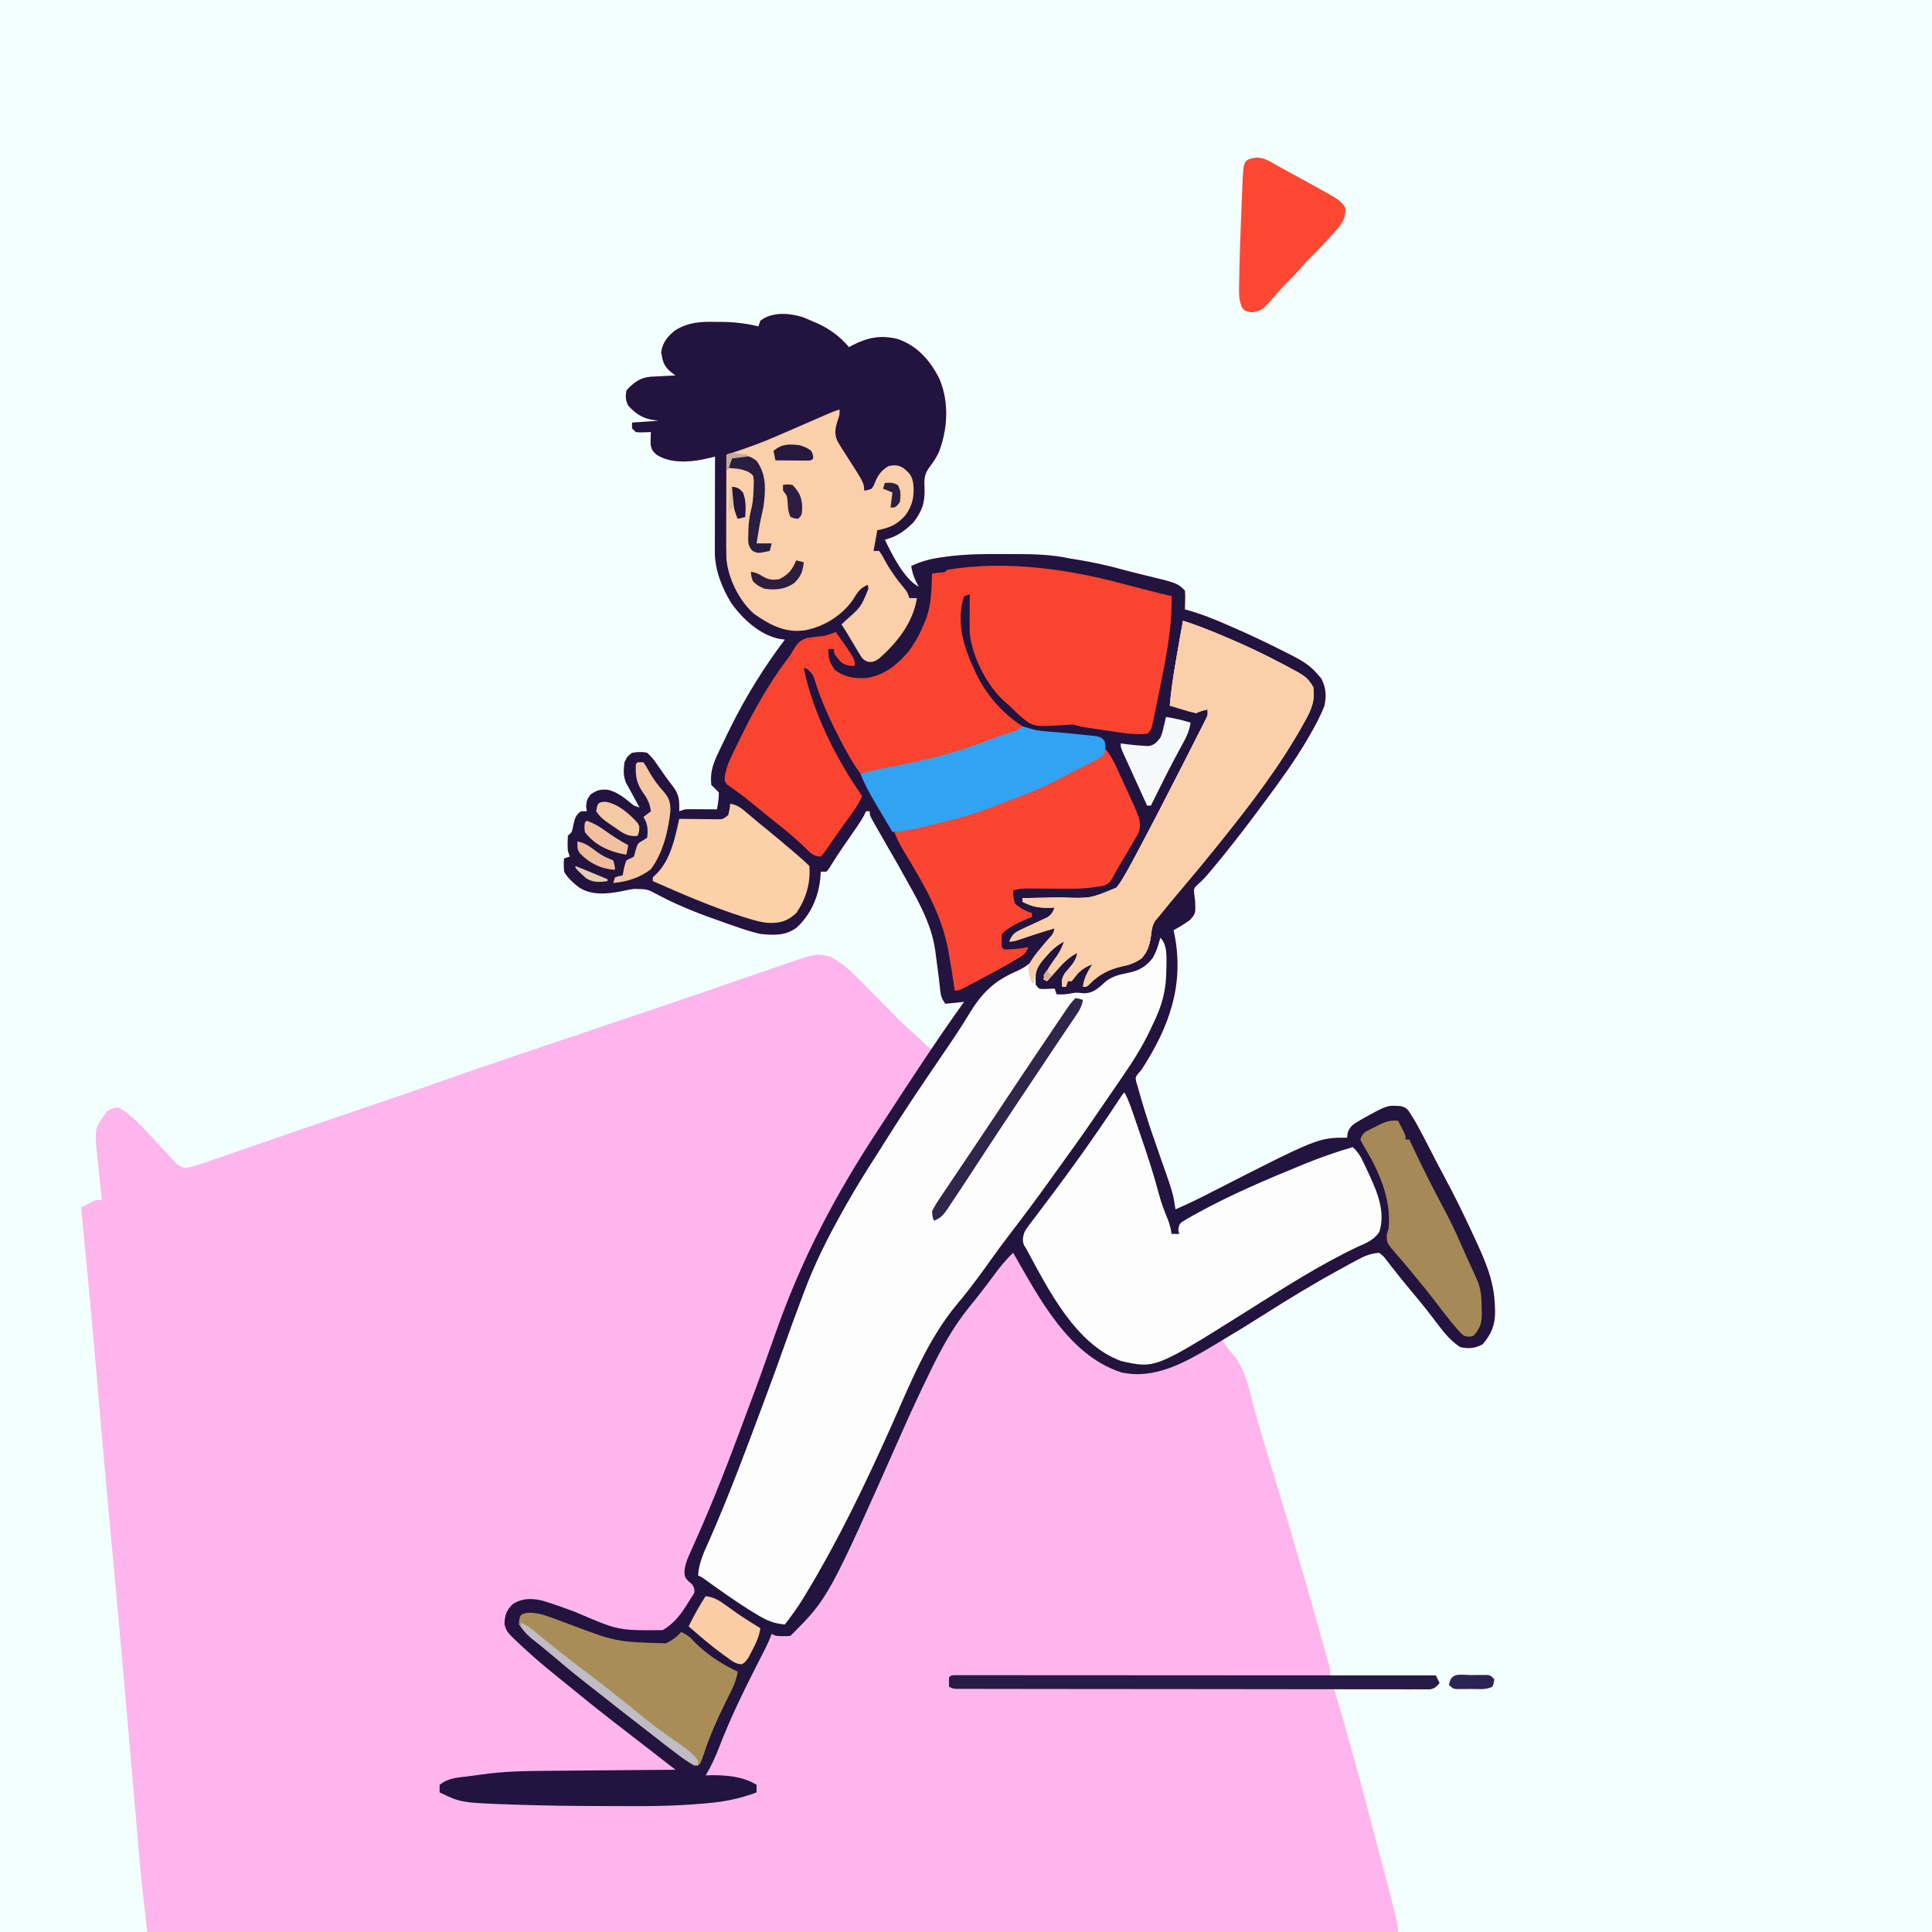 <svg version="1.1" xmlns="http://www.w3.org/2000/svg" width="1024" height="1024">
<rect width="100%" height="100%" fill="#808080" stroke="none"/>
<path d="M0 0 C337.92 0 675.84 0 1024 0 C1024 337.92 1024 675.84 1024 1024 C686.08 1024 348.16 1024 0 1024 C0 686.08 0 348.16 0 0 Z " fill="#F3FEFE" transform="translate(0,0)"/>
<path d="M0 0 C1.493 0.59 2.972 1.219 4.438 1.875 C5.892 2.496 5.892 2.496 7.375 3.129 C14.364 6.335 19.416 10.056 24.438 15.875 C25.42 15.334 25.42 15.334 26.422 14.781 C34.456 10.696 41.247 9.414 50.102 11.504 C60.732 15.174 67.548 23.013 72.438 32.875 C77.565 45.329 76.757 59.426 71.949 71.742 C70.564 74.612 69.071 76.87 67.125 79.375 C64.249 83.272 64.214 85.954 64.438 90.75 C64.752 98.217 63.073 103.017 58.438 108.875 C54.035 113.222 49.554 116.464 43.438 117.875 C46.935 125.37 53.791 139.052 61.438 142.875 C60.963 141.988 60.489 141.101 60 140.188 C58.64 137.305 57.897 134.999 57.438 131.875 C62.909 129.246 67.965 128.024 73.965 127.207 C74.877 127.081 75.789 126.954 76.729 126.824 C86.204 125.618 95.621 125.454 105.161 125.539 C108.03 125.563 110.898 125.559 113.768 125.553 C123.195 125.567 132.182 125.902 141.438 127.875 C142.891 128.12 144.345 128.357 145.801 128.586 C153.895 129.931 161.764 131.629 169.676 133.84 C172.981 134.749 176.29 135.578 179.622 136.378 C198.482 140.919 198.482 140.919 202.438 144.875 C202.633 147.258 202.633 147.258 202.562 150 C202.544 150.91 202.526 151.82 202.508 152.758 C202.473 153.806 202.473 153.806 202.438 154.875 C203.02 155.034 203.603 155.192 204.203 155.355 C211.201 157.347 217.778 159.958 224.438 162.875 C225.136 163.176 225.835 163.478 226.554 163.789 C236.831 168.234 246.915 173.007 256.875 178.125 C257.852 178.62 258.829 179.115 259.835 179.625 C264.822 182.226 268.76 184.603 272.438 188.875 C273.201 189.741 273.964 190.607 274.75 191.5 C277.261 196.523 277.514 200.367 276.438 205.875 C274.248 211.491 271.458 216.667 268.438 221.875 C267.868 222.86 267.868 222.86 267.287 223.865 C260.73 235.037 253.145 245.478 245.438 255.875 C244.919 256.577 244.4 257.279 243.865 258.002 C235.049 269.91 226.052 281.671 216.5 293 C216.051 293.533 215.603 294.065 215.14 294.614 C213.221 296.869 211.377 298.925 209.094 300.82 C207.106 302.847 207.106 302.847 207.434 306.047 C207.579 307.228 207.725 308.408 207.875 309.625 C208.139 316.099 208.139 316.099 205.004 319.57 C202.222 321.548 199.461 323.294 196.438 324.875 C196.582 325.521 196.726 326.167 196.875 326.832 C202.236 354.046 194.121 376.223 179.438 398.875 C178.533 399.919 178.533 399.919 177.609 400.984 C176.217 402.819 176.217 402.819 176.594 405.082 C177.011 406.465 177.011 406.465 177.438 407.875 C177.606 408.486 177.775 409.098 177.949 409.728 C178.584 412.015 179.257 414.289 179.938 416.562 C180.195 417.422 180.452 418.281 180.716 419.166 C183.31 427.691 186.22 436.1 189.189 444.501 C196.167 464.3 196.167 464.3 197.438 472.875 C203.431 470.313 209.248 467.482 215.049 464.511 C273.042 434.875 273.042 434.875 288.438 434.875 C288.523 434.112 288.608 433.349 288.695 432.562 C289.827 428.465 292.282 427.506 295.777 425.367 C309.619 417.603 309.619 417.603 317.073 418.18 C320.1 419.07 320.726 420.096 322.371 422.75 C323.132 423.976 323.132 423.976 323.909 425.227 C326.472 429.668 328.859 434.182 331.188 438.75 C332.246 440.806 333.304 442.862 334.363 444.918 C334.884 445.93 335.404 446.943 335.94 447.986 C337.265 450.541 338.612 453.081 339.98 455.613 C345.052 465.014 349.738 474.57 354.25 484.25 C354.789 485.403 355.329 486.555 355.885 487.743 C361.529 499.966 366.582 511.122 366.75 524.688 C366.779 525.456 366.808 526.225 366.838 527.018 C366.915 534.007 364.85 539.118 360.25 544.375 C356.206 546.532 352.916 546.839 348.438 545.875 C342.134 541.906 338.014 535.704 333.527 529.859 C329.119 524.134 324.499 518.585 319.875 513.035 C317.639 510.349 315.455 507.632 313.312 504.871 C312.825 504.258 312.338 503.644 311.836 503.012 C310.929 501.869 310.037 500.714 309.164 499.545 C307.84 497.808 307.84 497.808 305.438 495.875 C301.014 496.182 297.733 497.516 293.867 499.613 C292.816 500.18 291.765 500.747 290.682 501.331 C289.014 502.25 289.014 502.25 287.312 503.188 C286.156 503.818 285 504.449 283.808 505.099 C269.221 513.09 255.088 521.773 241.06 530.701 C234.941 534.587 228.744 538.3 222.438 541.875 C224.064 545.438 226.136 547.881 228.805 550.703 C233.902 557.483 235.783 565.111 237.875 573.188 C238.575 575.803 239.278 578.418 239.988 581.031 C240.178 581.731 240.369 582.43 240.565 583.151 C243.051 592.217 245.818 601.198 248.562 610.188 C257.822 640.587 266.758 671.082 275.312 701.688 C275.528 702.455 275.744 703.222 275.966 704.012 C276.562 706.138 277.153 708.266 277.742 710.395 C278.072 711.582 278.402 712.769 278.742 713.991 C279.438 716.875 279.438 716.875 279.438 719.875 C297.918 719.875 316.398 719.875 335.438 719.875 C336.097 721.195 336.758 722.515 337.438 723.875 C335.715 726.043 334.847 726.813 332.065 727.236 C331.13 727.229 330.195 727.222 329.232 727.216 C328.171 727.215 327.11 727.215 326.017 727.215 C324.301 727.192 324.301 727.192 322.551 727.168 C321.379 727.164 320.206 727.159 318.999 727.155 C315.249 727.138 311.5 727.101 307.75 727.062 C305.21 727.047 302.671 727.034 300.131 727.021 C293.9 726.988 287.669 726.938 281.438 726.875 C281.636 727.529 281.834 728.182 282.038 728.856 C287.484 746.879 292.526 764.99 297.332 783.193 C297.883 785.282 298.437 787.37 298.99 789.458 C315.438 851.516 315.438 851.516 315.438 855.875 C96.648 855.875 -122.143 855.875 -347.562 855.875 C-351.027 824.695 -351.027 824.695 -352.35 809.108 C-352.446 807.973 -352.543 806.838 -352.643 805.669 C-352.743 804.498 -352.842 803.327 -352.945 802.121 C-353.163 799.603 -353.38 797.085 -353.598 794.566 C-354.059 789.24 -354.518 783.914 -354.976 778.588 C-356.128 765.179 -357.292 751.77 -358.458 738.362 C-358.582 736.929 -358.707 735.496 -358.831 734.064 C-361.257 706.159 -363.787 678.265 -366.375 650.375 C-368.996 622.116 -371.545 593.854 -373.928 565.574 C-376.562 534.318 -379.516 503.094 -382.562 471.875 C-381.296 471.201 -380.024 470.536 -378.75 469.875 C-378.042 469.504 -377.335 469.132 -376.605 468.75 C-374.562 467.875 -374.562 467.875 -371.562 467.875 C-371.715 466.492 -371.715 466.492 -371.87 465.08 C-372.243 461.62 -372.603 458.16 -372.954 454.698 C-373.108 453.206 -373.267 451.716 -373.432 450.226 C-375.636 430.174 -375.636 430.174 -370.25 422.875 C-369.668 422.04 -369.668 422.04 -369.074 421.188 C-366.915 419.313 -365.409 419.072 -362.562 418.875 C-356.135 422.605 -350.851 428.475 -345.773 433.855 C-345.293 434.363 -344.813 434.87 -344.318 435.393 C-342.351 437.479 -340.386 439.566 -338.464 441.694 C-337.03 443.273 -335.562 444.815 -334.086 446.355 C-333.24 447.272 -332.393 448.189 -331.521 449.134 C-328.339 451.007 -327.943 451.114 -324.544 450.435 C-322.873 449.951 -321.213 449.427 -319.562 448.875 C-318.591 448.565 -317.619 448.254 -316.618 447.934 C-313.176 446.805 -309.756 445.623 -306.336 444.43 C-305.043 443.983 -303.75 443.536 -302.456 443.09 C-299.71 442.142 -296.964 441.191 -294.219 440.237 C-289.889 438.732 -285.557 437.235 -281.224 435.738 C-279.761 435.233 -278.299 434.728 -276.837 434.223 C-276.113 433.973 -275.389 433.723 -274.643 433.465 C-272.447 432.706 -270.251 431.947 -268.055 431.187 C-256.583 427.22 -245.095 423.3 -233.598 419.403 C-216.347 413.556 -216.347 413.556 -199.141 407.578 C-197.971 407.167 -197.971 407.167 -196.778 406.747 C-195.171 406.182 -193.564 405.617 -191.958 405.052 C-165.248 395.659 -138.398 386.678 -111.562 377.656 C-93.634 371.627 -75.712 365.579 -57.812 359.465 C-56.948 359.17 -56.084 358.874 -55.193 358.57 C-46.31 355.535 -37.43 352.489 -28.561 349.415 C-25.087 348.213 -21.609 347.023 -18.129 345.837 C-16.446 345.26 -14.764 344.676 -13.084 344.087 C6.663 337.177 6.663 337.177 14.438 338.875 C20.776 342.171 25.882 346.91 30.816 351.996 C31.473 352.659 32.129 353.322 32.805 354.005 C34.878 356.1 36.939 358.206 39 360.312 C41.066 362.414 43.134 364.513 45.205 366.609 C46.485 367.906 47.762 369.206 49.036 370.509 C52.781 374.317 56.659 377.893 60.716 381.367 C62.437 382.875 62.437 382.875 64.75 385.25 C66.447 387.117 66.447 387.117 69.438 387.875 C69.7 387.15 69.963 386.426 70.234 385.679 C71.461 382.82 72.897 380.546 74.695 378.012 C75.633 376.682 75.633 376.682 76.59 375.326 C77.241 374.414 77.892 373.502 78.562 372.562 C79.221 371.631 79.88 370.7 80.559 369.74 C82.18 367.449 83.807 365.16 85.438 362.875 C82.137 363.205 78.837 363.535 75.438 363.875 C73.405 360.826 73.102 359.66 72.727 356.148 C72.619 355.208 72.512 354.268 72.401 353.3 C72.289 352.293 72.178 351.287 72.062 350.25 C71.541 346.122 70.993 341.998 70.438 337.875 C70.338 337.113 70.239 336.351 70.137 335.565 C67.975 320.316 59.806 307.141 52.438 293.875 C52.013 293.109 51.589 292.344 51.152 291.555 C48.964 287.631 46.707 283.751 44.438 279.875 C42.76 276.965 41.096 274.046 39.438 271.125 C39.039 270.432 38.64 269.739 38.229 269.025 C35.438 264.103 35.438 264.103 35.438 261.875 C34.777 261.875 34.118 261.875 33.438 261.875 C33.03 262.734 33.03 262.734 32.614 263.611 C31.419 265.91 30.082 267.975 28.609 270.105 C28.056 270.909 27.503 271.713 26.934 272.541 C26.357 273.373 25.781 274.205 25.188 275.062 C24.057 276.701 22.927 278.341 21.797 279.98 C21.239 280.784 20.682 281.588 20.107 282.416 C18.971 284.09 17.864 285.784 16.783 287.495 C16.262 288.318 15.74 289.14 15.203 289.988 C14.742 290.735 14.281 291.482 13.806 292.251 C13.354 292.787 12.903 293.323 12.438 293.875 C11.447 293.875 10.457 293.875 9.438 293.875 C9.355 295.133 9.272 296.391 9.188 297.688 C8.029 307.777 4.156 316.51 -3.27 323.477 C-9.171 327.925 -15.461 327.545 -22.562 326.875 C-27.531 325.748 -32.267 324.147 -37.062 322.438 C-38.379 321.982 -39.696 321.527 -41.013 321.073 C-52.949 316.913 -64.973 312.44 -76.153 306.498 C-82.395 303.094 -82.395 303.094 -89.375 303 C-90.684 303.189 -90.684 303.189 -92.02 303.383 C-93.672 303.703 -95.321 304.041 -96.965 304.402 C-104.389 305.753 -112.154 306.42 -118.688 302.188 C-121.789 299.715 -124.605 297.364 -126.562 293.875 C-126.812 290.062 -126.812 290.062 -126.562 286.875 C-125.572 286.545 -124.582 286.215 -123.562 285.875 C-123.892 284.885 -124.223 283.895 -124.562 282.875 C-124.794 280.152 -124.693 277.625 -124.562 274.875 C-123.902 274.215 -123.243 273.555 -122.562 272.875 C-121.998 271.006 -121.998 271.006 -121.625 268.938 C-120.898 265.808 -120.401 263.692 -117.562 261.875 C-116.572 261.875 -115.582 261.875 -114.562 261.875 C-114.666 260.988 -114.769 260.101 -114.875 259.188 C-114.562 255.875 -114.562 255.875 -112.562 253 C-109.41 250.767 -107.475 250.195 -103.613 250.449 C-98.016 251.611 -93.909 255.373 -89.562 258.875 C-88.572 259.205 -87.582 259.535 -86.562 259.875 C-86.972 259.127 -87.382 258.38 -87.805 257.609 C-88.344 256.625 -88.882 255.64 -89.438 254.625 C-89.971 253.65 -90.505 252.676 -91.055 251.672 C-91.552 250.749 -92.05 249.826 -92.562 248.875 C-92.949 248.188 -93.336 247.501 -93.734 246.793 C-95.268 243.24 -95.087 239.657 -94.562 235.875 C-93.062 232.812 -93.062 232.812 -90.562 230.875 C-87.484 230.477 -85.514 230.232 -82.562 230.875 C-80.359 232.922 -79.041 234.432 -77.438 236.875 C-77.019 237.466 -76.6 238.058 -76.168 238.667 C-75.334 239.847 -74.509 241.035 -73.695 242.229 C-72.203 244.397 -70.607 246.478 -69 248.562 C-65.446 253.264 -65.468 256.014 -65.562 261.875 C-64.572 261.545 -63.582 261.215 -62.562 260.875 C-61.227 260.795 -59.888 260.767 -58.551 260.777 C-57.415 260.782 -57.415 260.782 -56.256 260.787 C-55.47 260.795 -54.684 260.804 -53.875 260.812 C-53.078 260.817 -52.28 260.822 -51.459 260.826 C-49.493 260.838 -47.528 260.856 -45.562 260.875 C-44.971 257.864 -44.503 254.95 -44.562 251.875 C-45.854 250.501 -47.188 249.166 -48.562 247.875 C-49.255 241.182 -47.622 236.667 -44.75 230.688 C-44.348 229.826 -43.945 228.965 -43.531 228.077 C-42.233 225.33 -40.904 222.601 -39.562 219.875 C-39.124 218.984 -38.686 218.094 -38.234 217.176 C-30.073 200.777 -20.586 185.5 -9.562 170.875 C-10.916 170.689 -10.916 170.689 -12.297 170.5 C-22.715 168.506 -31.855 160.023 -37.875 151.625 C-42.923 143.493 -46.698 133.901 -46.676 124.28 C-46.676 123.159 -46.676 122.039 -46.676 120.884 C-46.671 119.679 -46.665 118.475 -46.66 117.234 C-46.658 115.378 -46.658 115.378 -46.656 113.485 C-46.651 110.204 -46.642 106.922 -46.631 103.641 C-46.621 100.289 -46.616 96.938 -46.611 93.586 C-46.6 87.016 -46.584 80.445 -46.562 73.875 C-47.167 74.016 -47.771 74.157 -48.394 74.302 C-49.194 74.485 -49.994 74.668 -50.818 74.856 C-51.608 75.038 -52.398 75.22 -53.212 75.408 C-61.165 76.988 -70.556 77.334 -77.562 72.875 C-79.783 70.941 -80.487 69.773 -80.734 66.84 C-80.748 64.851 -80.662 62.862 -80.562 60.875 C-81.841 60.916 -83.12 60.958 -84.438 61 C-86.617 61.07 -86.617 61.07 -88.562 60.875 C-89.223 60.215 -89.882 59.555 -90.562 58.875 C-90.562 57.885 -90.562 56.895 -90.562 55.875 C-85.942 55.545 -81.322 55.215 -76.562 54.875 C-77.903 54.669 -79.244 54.463 -80.625 54.25 C-85.774 53.127 -89.04 50.733 -92.562 46.875 C-94.054 43.893 -94.072 42.19 -93.562 38.875 C-89.848 34.665 -86.282 32.014 -80.648 31.559 C-79.078 31.472 -77.508 31.39 -75.938 31.312 C-75.136 31.269 -74.334 31.226 -73.508 31.182 C-71.526 31.075 -69.544 30.975 -67.562 30.875 C-68.36 30.263 -69.158 29.65 -69.98 29.02 C-73.776 25.867 -74.316 23.328 -75.125 18.562 C-74.318 13.274 -71.73 10.151 -67.562 6.875 C-60.59 2.618 -54.139 2.317 -46.125 2.5 C-44.523 2.502 -44.523 2.502 -42.889 2.504 C-36.235 2.577 -30.028 3.304 -23.562 4.875 C-23.233 3.885 -22.902 2.895 -22.562 1.875 C-16.248 -2.963 -7.346 -2.256 0 0 Z " fill="#FEB5EE" transform="translate(425.562,168.125)"/>
<path d="M0 0 C1.493 0.59 2.972 1.219 4.438 1.875 C5.407 2.289 6.376 2.703 7.375 3.129 C14.364 6.335 19.416 10.056 24.438 15.875 C25.42 15.334 25.42 15.334 26.422 14.781 C34.456 10.696 41.247 9.414 50.102 11.504 C60.732 15.174 67.548 23.013 72.438 32.875 C77.565 45.329 76.757 59.426 71.949 71.742 C70.564 74.612 69.071 76.87 67.125 79.375 C64.249 83.272 64.214 85.954 64.438 90.75 C64.752 98.217 63.073 103.017 58.438 108.875 C54.035 113.222 49.554 116.464 43.438 117.875 C46.935 125.37 53.791 139.052 61.438 142.875 C60.963 141.988 60.489 141.101 60 140.188 C58.64 137.305 57.897 134.999 57.438 131.875 C62.909 129.246 67.965 128.024 73.965 127.207 C74.877 127.081 75.789 126.954 76.729 126.824 C86.204 125.618 95.621 125.454 105.161 125.539 C108.03 125.563 110.898 125.559 113.768 125.553 C123.195 125.567 132.182 125.902 141.438 127.875 C142.891 128.12 144.345 128.357 145.801 128.586 C153.895 129.931 161.764 131.629 169.676 133.84 C172.981 134.749 176.29 135.578 179.622 136.378 C198.482 140.919 198.482 140.919 202.438 144.875 C202.633 147.258 202.633 147.258 202.562 150 C202.544 150.91 202.526 151.82 202.508 152.758 C202.473 153.806 202.473 153.806 202.438 154.875 C203.02 155.034 203.603 155.192 204.203 155.355 C211.201 157.347 217.778 159.958 224.438 162.875 C225.136 163.176 225.835 163.478 226.554 163.789 C236.831 168.234 246.915 173.007 256.875 178.125 C257.852 178.62 258.829 179.115 259.835 179.625 C264.822 182.226 268.76 184.603 272.438 188.875 C273.201 189.741 273.964 190.607 274.75 191.5 C277.261 196.523 277.514 200.367 276.438 205.875 C274.248 211.491 271.458 216.667 268.438 221.875 C268.058 222.532 267.678 223.188 267.287 223.865 C260.73 235.037 253.145 245.478 245.438 255.875 C244.919 256.577 244.4 257.279 243.865 258.002 C235.049 269.91 226.052 281.671 216.5 293 C216.051 293.533 215.603 294.065 215.14 294.614 C213.221 296.869 211.377 298.925 209.094 300.82 C207.106 302.847 207.106 302.847 207.434 306.047 C207.579 307.228 207.725 308.408 207.875 309.625 C208.139 316.099 208.139 316.099 205.004 319.57 C202.222 321.548 199.461 323.294 196.438 324.875 C196.582 325.521 196.726 326.167 196.875 326.832 C202.236 354.046 194.121 376.223 179.438 398.875 C178.533 399.919 178.533 399.919 177.609 400.984 C176.217 402.819 176.217 402.819 176.594 405.082 C177.011 406.465 177.011 406.465 177.438 407.875 C177.606 408.486 177.775 409.098 177.949 409.728 C178.584 412.015 179.257 414.289 179.938 416.562 C180.323 417.851 180.323 417.851 180.716 419.166 C183.31 427.691 186.22 436.1 189.189 444.501 C196.167 464.3 196.167 464.3 197.438 472.875 C203.431 470.313 209.248 467.482 215.049 464.511 C273.042 434.875 273.042 434.875 288.438 434.875 C288.523 434.112 288.608 433.349 288.695 432.562 C289.827 428.465 292.282 427.506 295.777 425.367 C309.619 417.603 309.619 417.603 317.073 418.18 C320.1 419.07 320.726 420.096 322.371 422.75 C323.132 423.976 323.132 423.976 323.909 425.227 C326.472 429.668 328.859 434.182 331.188 438.75 C332.246 440.806 333.304 442.862 334.363 444.918 C334.884 445.93 335.404 446.943 335.94 447.986 C337.265 450.541 338.612 453.081 339.98 455.613 C345.052 465.014 349.738 474.57 354.25 484.25 C354.789 485.403 355.329 486.555 355.885 487.743 C361.529 499.966 366.582 511.122 366.75 524.688 C366.779 525.456 366.808 526.225 366.838 527.018 C366.915 534.007 364.85 539.118 360.25 544.375 C356.206 546.532 352.916 546.839 348.438 545.875 C342.134 541.906 338.014 535.704 333.527 529.859 C329.119 524.134 324.499 518.585 319.875 513.035 C317.639 510.349 315.455 507.632 313.312 504.871 C312.825 504.258 312.338 503.644 311.836 503.012 C310.929 501.869 310.037 500.714 309.164 499.545 C307.84 497.808 307.84 497.808 305.438 495.875 C301.014 496.182 297.733 497.516 293.867 499.613 C292.29 500.463 292.29 500.463 290.682 501.331 C289.57 501.943 288.458 502.556 287.312 503.188 C286.156 503.818 285 504.449 283.808 505.099 C270.366 512.463 257.302 520.396 244.375 528.625 C237.092 533.257 229.739 537.768 222.329 542.194 C220.621 543.215 218.918 544.242 217.215 545.269 C202.403 554.068 186.323 563.259 168.551 559.219 C140.603 549.969 125.222 519.837 111.438 495.875 C107.408 499.692 104.142 503.773 100.875 508.25 C96.75 513.84 92.513 519.303 88.125 524.688 C79.566 535.295 73.333 546.637 67.438 558.875 C67.068 559.635 66.698 560.395 66.317 561.178 C61.697 570.683 57.248 580.252 52.965 589.913 C13.59 678.723 13.59 678.723 -6.562 698.875 C-8.437 699.105 -8.437 699.105 -10.562 699.062 C-11.614 699.053 -11.614 699.053 -12.688 699.043 C-14.562 698.875 -14.562 698.875 -16.562 697.875 C-16.815 698.547 -17.068 699.219 -17.328 699.912 C-18.809 703.468 -20.545 706.868 -22.309 710.289 C-23.067 711.775 -23.825 713.261 -24.582 714.747 C-24.977 715.523 -25.372 716.299 -25.779 717.099 C-32.52 730.358 -38.844 743.603 -44.213 757.485 C-46.312 762.913 -48.501 767.919 -51.562 772.875 C-49.985 772.813 -49.985 772.813 -48.375 772.75 C-40.254 772.764 -31.552 773.482 -24.562 777.875 C-24.562 779.195 -24.562 780.515 -24.562 781.875 C-33.247 785.198 -41.466 786.807 -50.711 787.609 C-51.372 787.67 -52.033 787.73 -52.714 787.793 C-68.155 789.192 -83.567 789.263 -99.059 789.139 C-101.901 789.12 -104.742 789.116 -107.583 789.112 C-121.852 789.092 -136.112 788.903 -150.375 788.445 C-151.526 788.41 -152.677 788.375 -153.862 788.339 C-181.208 787.354 -181.208 787.354 -192.562 781.875 C-192.562 780.555 -192.562 779.235 -192.562 777.875 C-188.044 774.262 -183.217 774.047 -177.646 773.383 C-175.109 773.075 -172.588 772.732 -170.059 772.361 C-158.798 770.761 -147.674 770.529 -136.312 770.461 C-134.318 770.442 -132.323 770.423 -130.328 770.402 C-125.133 770.351 -119.938 770.312 -114.743 770.274 C-109.42 770.234 -104.097 770.183 -98.773 770.133 C-88.37 770.037 -77.966 769.952 -67.562 769.875 C-70.422 767.649 -73.281 765.424 -76.141 763.199 C-76.943 762.575 -77.745 761.951 -78.571 761.307 C-83.14 757.752 -87.718 754.21 -92.312 750.688 C-101.848 743.362 -111.318 735.961 -120.594 728.309 C-122.833 726.473 -125.082 724.655 -127.344 722.848 C-133.967 717.543 -140.499 712.179 -146.75 706.438 C-147.266 705.966 -147.782 705.494 -148.314 705.009 C-156.96 696.943 -156.96 696.943 -158.191 692.715 C-158.02 687.816 -157.122 685.236 -153.562 681.875 C-148.392 678.857 -143.348 678.889 -137.591 680.388 C-131.968 682.091 -126.456 684.116 -120.938 686.125 C-97.865 696.125 -97.865 696.125 -74.27 695.875 C-67.988 692.172 -64.314 687.007 -60.562 680.875 C-59.721 679.549 -59.721 679.549 -58.863 678.195 C-57.381 676.018 -57.381 676.018 -57.625 673.812 C-58.499 671.698 -58.499 671.698 -60.625 670 C-62.562 667.875 -62.562 667.875 -62.821 665.096 C-62.545 661.656 -61.767 659.358 -60.359 656.219 C-59.88 655.13 -59.4 654.041 -58.906 652.919 C-58.38 651.749 -57.854 650.58 -57.312 649.375 C-56.197 646.841 -55.09 644.304 -53.984 641.766 C-53.557 640.788 -53.557 640.788 -53.12 639.79 C-43.885 618.606 -35.844 596.907 -27.814 575.245 C-26.934 572.874 -26.045 570.506 -25.151 568.141 C-23.253 563.082 -21.455 557.987 -19.648 552.895 C-18.879 550.737 -18.11 548.581 -17.34 546.424 C-16.146 543.078 -14.953 539.731 -13.767 536.382 C-0.475 498.868 17.264 465.135 39.093 431.924 C40.799 429.323 42.495 426.716 44.191 424.109 C57.627 403.485 71.087 382.879 85.438 362.875 C82.137 363.205 78.837 363.535 75.438 363.875 C73.405 360.826 73.102 359.66 72.727 356.148 C72.619 355.208 72.512 354.268 72.401 353.3 C72.289 352.293 72.178 351.287 72.062 350.25 C71.541 346.122 70.993 341.998 70.438 337.875 C70.338 337.113 70.239 336.351 70.137 335.565 C67.975 320.316 59.806 307.141 52.438 293.875 C52.013 293.109 51.589 292.344 51.152 291.555 C48.964 287.631 46.707 283.751 44.438 279.875 C42.76 276.965 41.096 274.046 39.438 271.125 C39.039 270.432 38.64 269.739 38.229 269.025 C35.438 264.103 35.438 264.103 35.438 261.875 C34.778 261.875 34.118 261.875 33.438 261.875 C33.03 262.734 33.03 262.734 32.614 263.611 C31.419 265.91 30.082 267.975 28.609 270.105 C28.056 270.909 27.503 271.713 26.934 272.541 C26.357 273.373 25.781 274.205 25.188 275.062 C24.057 276.701 22.927 278.341 21.797 279.98 C21.239 280.784 20.682 281.588 20.107 282.416 C18.971 284.09 17.864 285.784 16.783 287.495 C16.262 288.318 15.74 289.14 15.203 289.988 C14.742 290.735 14.281 291.482 13.806 292.251 C13.354 292.787 12.903 293.323 12.438 293.875 C11.447 293.875 10.457 293.875 9.438 293.875 C9.355 295.133 9.273 296.391 9.188 297.688 C8.029 307.777 4.156 316.51 -3.27 323.477 C-9.171 327.925 -15.461 327.545 -22.562 326.875 C-27.531 325.748 -32.267 324.147 -37.062 322.438 C-38.379 321.982 -39.696 321.527 -41.013 321.073 C-52.949 316.913 -64.973 312.44 -76.153 306.498 C-82.395 303.094 -82.395 303.094 -89.375 303 C-90.684 303.189 -90.684 303.189 -92.02 303.383 C-93.672 303.703 -95.321 304.041 -96.965 304.402 C-104.389 305.753 -112.154 306.42 -118.688 302.188 C-121.789 299.715 -124.605 297.364 -126.562 293.875 C-126.812 290.062 -126.812 290.062 -126.562 286.875 C-125.572 286.545 -124.582 286.215 -123.562 285.875 C-124.058 284.39 -124.058 284.39 -124.562 282.875 C-124.794 280.152 -124.693 277.625 -124.562 274.875 C-123.903 274.215 -123.243 273.555 -122.562 272.875 C-121.998 271.006 -121.998 271.006 -121.625 268.938 C-120.898 265.808 -120.401 263.692 -117.562 261.875 C-116.572 261.875 -115.582 261.875 -114.562 261.875 C-114.666 260.988 -114.769 260.101 -114.875 259.188 C-114.562 255.875 -114.562 255.875 -112.562 253 C-109.41 250.767 -107.475 250.195 -103.613 250.449 C-98.016 251.611 -93.909 255.373 -89.562 258.875 C-88.572 259.205 -87.582 259.535 -86.562 259.875 C-86.972 259.127 -87.382 258.38 -87.805 257.609 C-88.344 256.625 -88.882 255.64 -89.438 254.625 C-89.971 253.65 -90.505 252.676 -91.055 251.672 C-91.552 250.749 -92.05 249.826 -92.562 248.875 C-92.949 248.188 -93.336 247.501 -93.734 246.793 C-95.268 243.24 -95.087 239.657 -94.562 235.875 C-93.062 232.812 -93.062 232.812 -90.562 230.875 C-87.484 230.477 -85.514 230.232 -82.562 230.875 C-80.359 232.922 -79.041 234.432 -77.438 236.875 C-77.019 237.466 -76.6 238.058 -76.168 238.667 C-75.334 239.847 -74.509 241.035 -73.695 242.229 C-72.203 244.397 -70.607 246.478 -69 248.562 C-65.446 253.264 -65.468 256.014 -65.562 261.875 C-64.572 261.545 -63.582 261.215 -62.562 260.875 C-61.227 260.795 -59.888 260.767 -58.551 260.777 C-57.415 260.782 -57.415 260.782 -56.256 260.787 C-55.47 260.795 -54.684 260.804 -53.875 260.812 C-53.078 260.817 -52.28 260.822 -51.459 260.826 C-49.493 260.838 -47.528 260.856 -45.562 260.875 C-44.971 257.864 -44.503 254.95 -44.562 251.875 C-45.854 250.501 -47.188 249.166 -48.562 247.875 C-49.255 241.182 -47.622 236.667 -44.75 230.688 C-44.348 229.826 -43.945 228.965 -43.531 228.077 C-42.233 225.33 -40.904 222.601 -39.562 219.875 C-39.124 218.984 -38.686 218.094 -38.234 217.176 C-30.073 200.777 -20.586 185.5 -9.562 170.875 C-10.916 170.689 -10.916 170.689 -12.297 170.5 C-22.715 168.506 -31.855 160.023 -37.875 151.625 C-42.923 143.493 -46.698 133.901 -46.676 124.28 C-46.676 123.159 -46.676 122.039 -46.676 120.884 C-46.671 119.679 -46.665 118.475 -46.66 117.234 C-46.658 115.378 -46.658 115.378 -46.656 113.485 C-46.651 110.204 -46.642 106.922 -46.631 103.641 C-46.621 100.289 -46.616 96.938 -46.611 93.586 C-46.6 87.016 -46.584 80.445 -46.562 73.875 C-47.167 74.016 -47.771 74.157 -48.394 74.302 C-49.194 74.485 -49.994 74.668 -50.818 74.856 C-51.608 75.038 -52.398 75.22 -53.212 75.408 C-61.165 76.988 -70.556 77.334 -77.562 72.875 C-79.783 70.941 -80.487 69.773 -80.734 66.84 C-80.748 64.851 -80.662 62.862 -80.562 60.875 C-81.841 60.916 -83.12 60.958 -84.438 61 C-86.617 61.07 -86.617 61.07 -88.562 60.875 C-89.222 60.215 -89.882 59.555 -90.562 58.875 C-90.562 57.885 -90.562 56.895 -90.562 55.875 C-85.942 55.545 -81.322 55.215 -76.562 54.875 C-77.903 54.669 -79.244 54.463 -80.625 54.25 C-85.774 53.127 -89.04 50.733 -92.562 46.875 C-94.054 43.893 -94.072 42.19 -93.562 38.875 C-89.848 34.665 -86.282 32.014 -80.648 31.559 C-79.078 31.472 -77.508 31.39 -75.938 31.312 C-75.136 31.269 -74.334 31.226 -73.508 31.182 C-71.526 31.075 -69.544 30.975 -67.562 30.875 C-68.36 30.263 -69.158 29.65 -69.98 29.02 C-73.776 25.867 -74.316 23.328 -75.125 18.562 C-74.318 13.274 -71.73 10.151 -67.562 6.875 C-60.59 2.618 -54.139 2.317 -46.125 2.5 C-44.523 2.502 -44.523 2.502 -42.889 2.504 C-36.235 2.577 -30.028 3.304 -23.562 4.875 C-23.232 3.885 -22.903 2.895 -22.562 1.875 C-16.248 -2.963 -7.346 -2.256 0 0 Z " fill="#22133F" transform="translate(425.562,168.125)"/>
<path d="M0 0 C7.37 2.333 14.45 5.165 21.562 8.188 C23.284 8.918 23.284 8.918 25.039 9.663 C33.878 13.449 42.502 17.504 51 22 C52.067 22.556 53.135 23.111 54.234 23.684 C65.406 29.609 65.406 29.609 69 35 C70.187 41.817 68.176 46.902 64.875 52.75 C64.431 53.561 63.987 54.373 63.53 55.209 C51.257 77.173 35.735 97.422 20 117 C19.229 117.961 19.229 117.961 18.442 118.94 C12.355 126.507 6.194 134.003 -0.1 141.398 C-4.472 146.54 -8.779 151.733 -13 157 C-13.558 157.641 -14.116 158.281 -14.691 158.941 C-16.375 161.589 -16.586 163.77 -16.938 166.875 C-17.676 171.846 -18.558 175.165 -22 179 C-25.536 181.438 -28.556 182.497 -32.75 183.312 C-39.419 184.867 -44.849 187.72 -49.621 192.688 C-51 194 -51 194 -53 194 C-52.424 189.245 -50.449 186.03 -48 182 C-51.717 183.556 -54.265 185.05 -56.75 188.188 C-57.864 189.58 -57.864 189.58 -59 191 C-59.66 191 -60.32 191 -61 191 C-61.33 191.99 -61.66 192.98 -62 194 C-62.66 194 -63.32 194 -64 194 C-64.304 190.863 -64.239 189.371 -62.504 186.684 C-61.863 185.942 -61.223 185.201 -60.562 184.438 C-58.161 181.638 -56.593 179.682 -56 176 C-60.538 178.364 -63.481 181.411 -66.812 185.188 C-67.315 185.746 -67.817 186.305 -68.334 186.881 C-69.562 188.249 -70.782 189.624 -72 191 C-72.66 190.67 -73.32 190.34 -74 190 C-72.285 185.199 -69.661 181.575 -66.656 177.5 C-65.039 175.059 -63.982 172.75 -63 170 C-66.777 172.057 -69.385 174.247 -72.188 177.5 C-72.862 178.273 -73.536 179.047 -74.23 179.844 C-78.184 184.661 -78.384 186.949 -78 193 C-76.239 195.183 -76.239 195.183 -74.055 195.195 C-72.036 195.13 -70.018 195.065 -68 195 C-67.67 195.99 -67.34 196.98 -67 198 C-62.986 198.13 -62.986 198.13 -59.055 197.469 C-56.792 196.953 -55.167 197.163 -52.875 197.438 C-47.265 197.547 -44.705 194.532 -40.684 190.969 C-36.91 188.2 -33.224 187.489 -28.699 186.562 C-23.235 185.424 -19.561 183.247 -16.102 178.828 C-14.075 175.465 -13.03 171.768 -12 168 C-7.877 172.123 -8.84 179.282 -8.812 184.812 C-8.86 195.919 -11.095 204.086 -16 214 C-16.505 215.083 -17.011 216.166 -17.531 217.281 C-21.905 226.441 -27.224 234.671 -33 243 C-33.901 244.313 -34.8 245.627 -35.699 246.941 C-37.535 249.623 -39.376 252.299 -41.223 254.973 C-43.051 257.621 -44.872 260.274 -46.684 262.934 C-53.084 272.316 -59.678 281.545 -66.356 290.731 C-67.963 292.949 -69.559 295.174 -71.152 297.402 C-77.696 306.542 -84.415 315.527 -91.256 324.447 C-95.051 329.405 -98.776 334.397 -102.375 339.5 C-105.479 343.901 -108.651 348.234 -111.938 352.5 C-112.349 353.037 -112.761 353.574 -113.186 354.127 C-115.288 356.851 -117.429 359.526 -119.652 362.152 C-135.667 381.286 -144.862 405.162 -154.981 427.728 C-168.568 458.007 -182.71 487.51 -199.938 515.938 C-200.362 516.64 -200.786 517.343 -201.222 518.067 C-204.209 522.929 -207.509 527.488 -211 532 C-216.851 531.538 -220.72 529.864 -225.688 526.812 C-226.404 526.383 -227.121 525.953 -227.86 525.51 C-236.592 520.178 -244.907 514.214 -253.207 508.24 C-254.982 506.951 -254.982 506.951 -257 506 C-256.549 498.968 -253.665 493.181 -250.812 486.812 C-240.073 462.369 -230.816 437.324 -221.5 412.312 C-221.167 411.418 -220.833 410.523 -220.49 409.602 C-217.235 400.857 -214.015 392.103 -210.93 383.297 C-208.202 375.514 -205.361 367.779 -202.433 360.07 C-201.894 358.648 -201.359 357.224 -200.828 355.8 C-195.214 340.741 -188.131 326.687 -180.25 312.688 C-179.649 311.618 -179.049 310.549 -178.43 309.448 C-173.39 300.552 -168.043 291.895 -162.488 283.315 C-161.025 281.039 -159.589 278.747 -158.16 276.449 C-148.712 261.312 -138.724 246.53 -128.672 231.789 C-127.406 229.931 -126.14 228.073 -124.875 226.215 C-124.263 225.316 -123.65 224.416 -123.02 223.49 C-119.738 218.646 -116.577 213.768 -113.562 208.754 C-106.811 197.662 -100.671 191.251 -88.584 185.932 C-82.626 183.293 -79.526 180.873 -76.269 175.165 C-74.58 172.283 -72.452 169.956 -70.199 167.508 C-68.773 165.892 -68.773 165.892 -68 163 C-74.569 164.918 -81.06 167.004 -87.531 169.23 C-90 170 -90 170 -92 170 C-90.565 166.311 -89.06 165.191 -85.5 163.562 C-84.613 163.142 -83.726 162.722 -82.812 162.289 C-80.938 161.43 -79.062 160.57 -77.188 159.711 C-76.301 159.291 -75.414 158.87 -74.5 158.438 C-73.685 158.065 -72.871 157.692 -72.031 157.309 C-69.691 155.801 -68.997 154.562 -68 152 C-68.641 152.035 -69.281 152.07 -69.941 152.105 C-75.834 152.29 -79.767 151.73 -85 149 C-85 148.34 -85 147.68 -85 147 C-83.405 146.978 -83.405 146.978 -81.778 146.956 C-77.784 146.897 -73.79 146.82 -69.796 146.738 C-68.077 146.705 -66.357 146.676 -64.638 146.654 C-48.986 147.236 -48.986 147.236 -35.23 141.424 C-33.581 139.37 -32.292 137.296 -31 135 C-30.508 134.157 -30.016 133.314 -29.509 132.446 C-27.847 129.511 -26.261 126.545 -24.688 123.562 C-24.091 122.444 -23.495 121.325 -22.881 120.172 C-15.451 106.194 -8.213 92.113 -1.024 78.009 C-0.011 76.021 1.004 74.035 2.02 72.048 C3.876 68.411 5.721 64.769 7.562 61.125 C8.117 60.038 8.671 58.95 9.242 57.83 C9.741 56.837 10.24 55.844 10.754 54.82 C11.19 53.957 11.627 53.093 12.076 52.204 C13.193 49.937 13.193 49.937 13 47 C10.831 47.506 9 48 7 49 C4.581 48.423 2.248 47.788 -0.125 47.062 C-0.784 46.867 -1.442 46.672 -2.121 46.471 C-3.749 45.987 -5.375 45.494 -7 45 C-6.371 37.618 -5.314 30.362 -4.062 23.062 C-3.893 22.055 -3.723 21.048 -3.549 20.01 C-2.419 13.33 -1.227 6.663 0 0 Z " fill="#FDFDFD" transform="translate(627,329)"/>
<path d="M0 0 C4.953 1.344 9.932 2.582 14.914 3.813 C15.764 4.024 16.614 4.235 17.489 4.453 C19.401 4.929 21.314 5.402 23.227 5.875 C23.513 23.744 19.704 41.255 16.164 58.688 C15.898 60.014 15.898 60.014 15.626 61.368 C15.115 63.9 14.593 66.429 14.066 68.958 C13.911 69.727 13.756 70.497 13.596 71.29 C12.457 76.645 12.457 76.645 10.227 78.875 C2.721 79.447 -4.676 78.038 -12.086 76.938 C-13.36 76.756 -14.634 76.573 -15.947 76.385 C-25.351 75.016 -25.351 75.016 -28.773 73.875 C-30.252 73.908 -31.73 74 -33.203 74.129 C-50.098 75.202 -50.098 75.202 -57.148 69.313 C-59.108 67.563 -60.929 65.753 -62.773 63.875 C-63.441 63.316 -64.109 62.757 -64.797 62.18 C-74.461 53.828 -82.262 38.412 -83.773 25.875 C-83.887 22.249 -83.868 18.628 -83.836 15 C-83.831 14.026 -83.827 13.051 -83.822 12.047 C-83.811 9.657 -83.794 7.266 -83.773 4.875 C-84.763 5.205 -85.753 5.535 -86.773 5.875 C-91.032 18.652 -87.336 32.222 -81.773 43.875 C-81.255 45.018 -80.737 46.16 -80.203 47.336 C-74.659 58.612 -66.315 67.988 -55.773 74.875 C-58.172 77.684 -60.265 78.569 -63.773 79.625 C-67.5 80.792 -71.174 82.006 -74.805 83.442 C-96.344 91.917 -118.925 96.548 -141.773 99.875 C-146.596 93.066 -150.497 85.964 -154.211 78.5 C-154.779 77.367 -155.348 76.234 -155.933 75.067 C-159.721 67.381 -163.002 59.657 -165.594 51.487 C-166.897 47.319 -166.897 47.319 -169.957 44.375 C-170.556 44.21 -171.156 44.045 -171.773 43.875 C-167.089 67.259 -154.435 92.433 -140.773 111.875 C-142.087 114.634 -143.544 117.109 -145.312 119.598 C-145.807 120.297 -146.301 120.996 -146.811 121.716 C-147.335 122.449 -147.859 123.182 -148.398 123.938 C-148.935 124.69 -149.471 125.442 -150.023 126.217 C-151.102 127.729 -152.182 129.24 -153.262 130.75 C-154.603 132.636 -155.925 134.533 -157.238 136.438 C-157.931 137.428 -158.623 138.418 -159.336 139.438 C-159.935 140.306 -160.535 141.173 -161.152 142.067 C-161.955 142.962 -161.955 142.962 -162.773 143.875 C-166.924 143.875 -168.517 141.612 -171.336 138.875 C-175.727 134.734 -180.192 130.828 -184.945 127.102 C-189.293 123.679 -193.578 120.18 -197.852 116.667 C-200.867 114.195 -203.876 111.761 -207.059 109.508 C-207.975 108.846 -208.892 108.183 -209.836 107.5 C-210.631 106.957 -211.427 106.413 -212.246 105.852 C-213.773 103.875 -213.773 103.875 -213.544 100.654 C-212.771 96.863 -211.646 93.921 -209.965 90.446 C-209.683 89.858 -209.401 89.27 -209.11 88.664 C-208.196 86.771 -207.267 84.885 -206.336 83 C-206.02 82.354 -205.704 81.708 -205.378 81.042 C-198.305 66.591 -190.641 52.824 -181 39.918 C-178.801 37.011 -178.801 37.011 -177.234 34.301 C-175.133 30.879 -173.885 29.211 -169.953 28.024 C-166.896 27.521 -163.854 27.195 -160.773 26.875 C-158.754 26.27 -156.738 25.64 -154.773 24.875 C-153.667 26.436 -152.563 27.999 -151.461 29.563 C-150.539 30.868 -150.539 30.868 -149.598 32.2 C-144.773 39.276 -144.773 39.276 -144.773 42.875 C-147.751 42.737 -149.992 42.564 -152.285 40.543 C-155.773 36.435 -155.773 36.435 -155.773 33.875 C-156.763 33.875 -157.753 33.875 -158.773 33.875 C-158.508 39.79 -158.508 39.79 -155.523 44.75 C-150.282 48.801 -145.527 49.453 -139.027 49.301 C-129.183 48.013 -122.207 42.256 -115.965 34.872 C-112.512 30.151 -109.982 25.28 -107.773 19.875 C-107.446 19.078 -107.119 18.28 -106.781 17.458 C-104.107 9.854 -104.061 1.855 -103.773 -6.125 C-102.639 -6.269 -101.505 -6.413 -100.336 -6.562 C-96.966 -6.736 -96.966 -6.736 -95.773 -8.125 C-64.062 -13.363 -30.54 -8.407 0 0 Z " fill="#FB4430" transform="translate(597.773,310.125)"/>
<path d="M0 0 C1.962 3.617 3.276 7.429 4.609 11.309 C4.857 12.024 5.104 12.738 5.359 13.475 C6.16 15.795 6.955 18.116 7.75 20.438 C8.156 21.62 8.156 21.62 8.571 22.826 C12.043 32.949 15.394 43.075 18.124 53.429 C19.434 58.345 21.117 62.958 23.115 67.638 C24.03 70.079 24.557 72.436 25 75 C26.32 75 27.64 75 29 75 C28.84 74.278 28.68 73.556 28.516 72.812 C29 70 29 70 30.33 68.766 C32.421 67.4 34.554 66.189 36.75 65 C37.593 64.53 38.437 64.06 39.306 63.576 C56.591 54.141 74.725 46.381 92.938 38.938 C93.599 38.666 94.261 38.394 94.943 38.114 C103.512 34.609 112.102 31.562 121 29 C123.366 31.16 124.768 33.182 126.156 36.062 C126.538 36.854 126.92 37.646 127.313 38.461 C127.705 39.299 128.096 40.137 128.5 41 C129.102 42.286 129.102 42.286 129.717 43.597 C134.13 53.209 138.392 63.391 135.07 73.957 C132.063 78.377 128.289 79.726 123.5 81.875 C103.212 91.504 84.314 103.721 65.328 115.66 C16.319 146.451 16.319 146.451 -1.723 142.387 C-25.967 133.665 -40.524 104.161 -52 83 C-52.401 82.352 -52.802 81.704 -53.215 81.036 C-54.275 78.286 -53.883 76.786 -53 74 C-51.823 71.99 -51.823 71.99 -50.332 70.023 C-49.776 69.281 -49.22 68.538 -48.647 67.772 C-48.042 66.981 -47.436 66.19 -46.812 65.375 C-45.525 63.659 -44.237 61.943 -42.949 60.227 C-42.29 59.354 -41.63 58.482 -40.951 57.583 C-27.497 39.769 -14.526 21.585 -2.285 2.914 C-1 1 -1 1 0 0 Z " fill="#FDFDFD" transform="translate(596,579)"/>
<path d="M0 0 C7.37 2.333 14.45 5.165 21.562 8.188 C22.71 8.674 23.857 9.161 25.039 9.663 C33.878 13.449 42.502 17.504 51 22 C52.067 22.556 53.135 23.111 54.234 23.684 C65.406 29.609 65.406 29.609 69 35 C70.187 41.817 68.176 46.902 64.875 52.75 C64.209 53.967 64.209 53.967 63.53 55.209 C51.257 77.173 35.735 97.422 20 117 C19.486 117.64 18.972 118.281 18.442 118.94 C12.355 126.507 6.194 134.003 -0.1 141.398 C-4.472 146.54 -8.779 151.733 -13 157 C-13.558 157.641 -14.116 158.281 -14.691 158.941 C-16.375 161.589 -16.586 163.77 -16.938 166.875 C-17.676 171.846 -18.558 175.165 -22 179 C-25.536 181.438 -28.556 182.497 -32.75 183.312 C-39.419 184.867 -44.849 187.72 -49.621 192.688 C-51 194 -51 194 -53 194 C-52.424 189.245 -50.449 186.03 -48 182 C-51.717 183.556 -54.265 185.05 -56.75 188.188 C-57.864 189.58 -57.864 189.58 -59 191 C-59.66 191 -60.32 191 -61 191 C-61.33 191.99 -61.66 192.98 -62 194 C-62.66 194 -63.32 194 -64 194 C-64.304 190.863 -64.239 189.371 -62.504 186.684 C-61.543 185.572 -61.543 185.572 -60.562 184.438 C-58.161 181.638 -56.593 179.682 -56 176 C-60.538 178.364 -63.481 181.411 -66.812 185.188 C-67.315 185.746 -67.817 186.305 -68.334 186.881 C-69.562 188.249 -70.782 189.624 -72 191 C-72.66 190.67 -73.32 190.34 -74 190 C-72.285 185.199 -69.661 181.575 -66.656 177.5 C-65.039 175.059 -63.982 172.75 -63 170 C-66.777 172.057 -69.385 174.247 -72.188 177.5 C-73.199 178.66 -73.199 178.66 -74.23 179.844 C-77.589 183.937 -78.408 186.774 -79 192 C-79.33 192 -79.66 192 -80 192 C-81.28 188.972 -81.995 186.3 -82 183 C-80.213 179.209 -77.716 176.172 -75 173 C-74.122 171.969 -74.122 171.969 -73.227 170.918 C-72.223 169.755 -71.204 168.604 -70.164 167.473 C-68.772 165.883 -68.772 165.883 -68 163 C-74.569 164.918 -81.06 167.004 -87.531 169.23 C-90 170 -90 170 -92 170 C-90.565 166.311 -89.06 165.191 -85.5 163.562 C-84.613 163.142 -83.726 162.722 -82.812 162.289 C-80.938 161.43 -79.062 160.57 -77.188 159.711 C-76.301 159.291 -75.414 158.87 -74.5 158.438 C-73.685 158.065 -72.871 157.692 -72.031 157.309 C-69.691 155.801 -68.997 154.562 -68 152 C-68.641 152.035 -69.281 152.07 -69.941 152.105 C-75.834 152.29 -79.767 151.73 -85 149 C-85 148.34 -85 147.68 -85 147 C-83.405 146.978 -83.405 146.978 -81.778 146.956 C-77.784 146.897 -73.79 146.82 -69.796 146.738 C-68.077 146.705 -66.357 146.676 -64.638 146.654 C-48.986 147.236 -48.986 147.236 -35.23 141.424 C-33.581 139.37 -32.292 137.296 -31 135 C-30.508 134.157 -30.016 133.314 -29.509 132.446 C-27.847 129.511 -26.261 126.545 -24.688 123.562 C-24.091 122.444 -23.495 121.325 -22.881 120.172 C-15.451 106.194 -8.213 92.113 -1.024 78.009 C-0.011 76.021 1.004 74.035 2.02 72.048 C3.876 68.411 5.721 64.769 7.562 61.125 C8.117 60.038 8.671 58.95 9.242 57.83 C9.741 56.837 10.24 55.844 10.754 54.82 C11.19 53.957 11.627 53.093 12.076 52.204 C13.193 49.937 13.193 49.937 13 47 C10.831 47.506 9 48 7 49 C4.581 48.423 2.248 47.788 -0.125 47.062 C-0.784 46.867 -1.442 46.672 -2.121 46.471 C-3.749 45.987 -5.375 45.494 -7 45 C-6.371 37.618 -5.314 30.362 -4.062 23.062 C-3.808 21.551 -3.808 21.551 -3.549 20.01 C-2.419 13.33 -1.227 6.663 0 0 Z " fill="#FBCFA9" transform="translate(627,329)"/>
<path d="M0 0 C0 3 0 3 -1 5.812 C-2.288 9.917 -2.946 13.011 -1.029 17.041 C0.337 19.363 1.772 21.622 3.25 23.875 C13 39.05 13 39.05 13 43 C14.951 42.791 14.951 42.791 17 42 C18.167 40.287 18.167 40.287 18.938 38.188 C20.691 34.388 22.268 32.133 26 30 C29.083 29.41 30.939 29.376 33.68 30.988 C36.81 33.407 38.353 35.149 39 39 C39.75 45.537 38.853 50.601 35 56 C30.613 61.009 26.495 62.861 20 64 C19.34 67.63 18.68 71.26 18 75 C18.99 75 19.98 75 21 75 C22.543 77.273 22.543 77.273 24.188 80.375 C27.147 85.708 30.452 90.302 34.398 94.941 C36 97 36 97 37 100 C38.32 100 39.64 100 41 100 C38.84 113.126 30.681 123.374 21 132 C18.739 133.49 17.726 134.089 15.036 133.758 C12.471 132.803 11.882 131.837 10.492 129.508 C10.063 128.803 9.634 128.098 9.191 127.371 C8.54 126.259 8.54 126.259 7.875 125.125 C6.997 123.669 6.12 122.214 5.242 120.758 C4.859 120.11 4.476 119.461 4.082 118.793 C3.101 117.167 2.054 115.58 1 114 C2.013 113.022 2.013 113.022 3.047 112.023 C11.281 104.802 11.281 104.802 15.25 95.125 C15.168 94.424 15.085 93.722 15 93 C10.749 94.518 9.357 97.286 7 101 C1.243 109.2 -8.149 115.07 -18 117 C-28.566 118.758 -36.968 114.255 -45.387 108.316 C-53.285 101.349 -59.173 89.47 -60 79 C-60.129 74.761 -60.116 70.526 -60.098 66.285 C-60.096 64.469 -60.096 64.469 -60.093 62.616 C-60.088 58.765 -60.075 54.914 -60.062 51.062 C-60.057 48.445 -60.053 45.827 -60.049 43.209 C-60.038 36.806 -60.021 30.403 -60 24 C-59.056 23.697 -58.113 23.394 -57.141 23.082 C-48.919 20.412 -40.929 17.458 -33 14 C-31.768 13.468 -30.536 12.936 -29.304 12.404 C-24.66 10.397 -20.022 8.377 -15.385 6.355 C-13.401 5.491 -11.418 4.628 -9.434 3.766 C-8.269 3.258 -7.104 2.75 -5.904 2.228 C-3 1 -3 1 0 0 Z " fill="#FACFA9" transform="translate(445,217)"/>
<path d="M0 0 C2.491 3.081 4.159 6.202 5.812 9.797 C6.331 10.921 6.849 12.045 7.383 13.203 C7.916 14.374 8.45 15.544 9 16.75 C9.534 17.905 10.067 19.06 10.617 20.25 C18.489 37.403 18.489 37.403 18 43 C16.962 45.384 16.962 45.384 15.516 47.836 C14.992 48.736 14.469 49.635 13.93 50.562 C13.375 51.491 12.821 52.419 12.25 53.375 C11.711 54.295 11.172 55.216 10.617 56.164 C9.566 57.959 8.508 59.751 7.444 61.54 C6.178 63.697 4.976 65.878 3.785 68.078 C2 71 2 71 -0.812 72.375 C-6.995 73.587 -12.939 74.135 -19.234 74.062 C-19.994 74.059 -20.754 74.055 -21.537 74.051 C-23.941 74.039 -26.346 74.02 -28.75 74 C-31.932 73.973 -35.115 73.953 -38.297 73.938 C-39.025 73.929 -39.753 73.921 -40.503 73.912 C-43.621 73.897 -46.017 74.006 -49 75 C-48.974 78.363 -48.974 78.363 -48 82 C-45.045 84.441 -42.625 85.792 -39 87 C-39 87.66 -39 88.32 -39 89 C-39.99 89.392 -40.98 89.784 -42 90.188 C-46.483 92.1 -51.52 94.52 -55 98 C-55.167 101.5 -55.167 101.5 -55 105 C-53.86 106.367 -53.86 106.367 -50.812 106.125 C-47.431 106.014 -44.314 105.647 -41 105 C-42.331 108.994 -44.778 109.995 -48.25 112 C-48.897 112.381 -49.545 112.762 -50.212 113.154 C-56.163 116.608 -62.227 119.852 -68.312 123.062 C-69.238 123.552 -70.163 124.041 -71.116 124.545 C-71.981 124.995 -72.847 125.446 -73.738 125.91 C-74.512 126.314 -75.286 126.717 -76.083 127.133 C-78 128 -78 128 -80 128 C-80.238 126.291 -80.238 126.291 -80.48 124.547 C-81.231 119.349 -82.087 114.172 -83 109 C-83.218 107.766 -83.218 107.766 -83.439 106.508 C-87.043 87.228 -96.796 70.903 -106.878 54.314 C-108.919 50.947 -110.592 47.671 -112 44 C-111.114 43.784 -110.229 43.568 -109.316 43.345 C-86.491 37.772 -86.491 37.772 -64 31 C-62.231 30.495 -60.46 29.994 -58.688 29.5 C-54.301 28.193 -50.268 26.381 -46.137 24.422 C-43.237 23.107 -40.304 21.951 -37.333 20.811 C-29.058 17.59 -21.355 13.619 -13.625 9.25 C-12.62 8.683 -11.615 8.116 -10.579 7.531 C-4.868 4.319 -4.868 4.319 0 0 Z " fill="#F94532" transform="translate(586,397)"/>
<path d="M0 0 C4.319 0.06 8.029 1.159 12.035 2.702 C12.738 2.959 13.441 3.216 14.165 3.481 C16.399 4.298 18.625 5.131 20.851 5.968 C45.936 15.45 45.936 15.45 72.414 16.218 C75.668 14.671 78.041 12.921 80.414 10.218 C83.335 11.519 85.134 12.82 87.226 15.218 C93.513 21.738 102.172 27.441 110.414 31.218 C109.806 35.037 108.672 38.058 106.937 41.507 C106.434 42.523 105.932 43.538 105.414 44.585 C104.877 45.66 104.341 46.735 103.789 47.843 C99.47 56.614 95.6 65.346 92.558 74.642 C91.922 76.529 91.178 78.379 90.414 80.218 C88.929 80.713 88.929 80.713 87.414 81.218 C85.172 79.884 83.176 78.529 81.101 76.968 C80.484 76.515 79.867 76.062 79.23 75.595 C73.685 71.495 68.261 67.239 62.863 62.948 C59.492 60.271 56.083 57.646 52.664 55.03 C48.084 51.521 43.555 47.955 39.062 44.335 C37.098 42.764 35.125 41.208 33.14 39.663 C26.688 34.638 20.332 29.535 14.118 24.216 C9.741 20.472 5.272 16.862 0.754 13.288 C-1.719 11.1 -3.7 8.928 -5.586 6.218 C-5.257 1.389 -4.924 0.299 0 0 Z " fill="#A98D58" transform="translate(280.586,854.782)"/>
<path d="M0 0 C1.65 0.438 3.298 0.891 4.921 1.422 C8.88 2.523 12.98 2.673 17.062 3 C18.925 3.167 20.787 3.337 22.648 3.508 C23.556 3.591 24.463 3.673 25.397 3.759 C29.001 4.093 32.593 4.451 36.188 4.875 C37.818 5.057 37.818 5.057 39.48 5.242 C42 6 42 6 43.426 7.758 C44.161 10.63 43.934 12.183 43 15 C40.842 16.682 40.842 16.682 38.004 18.156 C36.452 18.978 36.452 18.978 34.869 19.816 C33.778 20.372 32.687 20.928 31.562 21.5 C30.506 22.056 29.45 22.611 28.361 23.184 C25.252 24.812 22.129 26.41 19 28 C17.666 28.689 17.666 28.689 16.305 29.392 C10.935 32.136 5.516 34.499 -0.125 36.625 C-0.871 36.911 -1.618 37.197 -2.387 37.492 C-4.589 38.335 -6.794 39.169 -9 40 C-9.643 40.243 -10.286 40.487 -10.948 40.737 C-12.252 41.229 -13.557 41.717 -14.863 42.201 C-16.373 42.766 -17.878 43.343 -19.379 43.929 C-26.781 46.752 -34.327 48.774 -42.007 50.665 C-44.131 51.189 -46.251 51.726 -48.371 52.264 C-55.225 53.981 -61.934 55.473 -69 56 C-71.278 52.15 -73.546 48.294 -75.812 44.438 C-76.455 43.351 -77.098 42.265 -77.76 41.146 C-80.857 35.867 -83.794 30.716 -86 25 C-81.204 23.756 -76.427 22.668 -71.558 21.758 C-53.526 18.367 -35.461 14.169 -18.398 7.348 C-14.111 5.648 -9.753 4.242 -5.355 2.859 C-2.783 2.026 -2.783 2.026 0 0 Z " fill="#32A2F3" transform="translate(542,385)"/>
<path d="M0 0 C3.922 0.582 6.08 2.47 9.062 5 C10.524 6.228 10.524 6.228 12.016 7.48 C13 8.312 13.985 9.143 15 10 C16.769 11.44 18.539 12.878 20.312 14.312 C24.778 17.965 29.181 21.685 33.562 25.438 C34.171 25.958 34.779 26.479 35.406 27.015 C37.666 28.957 39.892 30.892 42 33 C42.66 42.214 40.226 50.427 35 58 C30.232 62.316 26.702 63.262 20.453 63.179 C16.452 62.887 12.811 61.832 9 60.625 C8.156 60.365 7.311 60.104 6.441 59.836 C-9.75 54.68 -25.457 47.84 -41 41 C-41 40.34 -41 39.68 -41 39 C-40.239 38.269 -39.479 37.538 -38.695 36.785 C-31.511 29.362 -29.135 17.85 -27 8 C-25.978 8.016 -25.978 8.016 -24.936 8.032 C-21.853 8.073 -18.771 8.099 -15.688 8.125 C-14.616 8.142 -13.544 8.159 -12.439 8.176 C-10.897 8.185 -10.897 8.185 -9.324 8.195 C-8.376 8.206 -7.428 8.216 -6.452 8.227 C-3.743 8.172 -3.743 8.172 -1 6 C-0.267 2.934 -0.267 2.934 0 0 Z " fill="#FCD0A9" transform="translate(387,426)"/>
<path d="M0 0 C0.672 1.289 1.337 2.581 2 3.875 C2.371 4.594 2.742 5.314 3.125 6.055 C4 8 4 8 4 10 C4.66 10 5.32 10 6 10 C6.801 11.727 6.801 11.727 7.617 13.488 C12.742 24.465 18.204 35.21 23.893 45.904 C27.2 52.164 30.37 58.466 33.132 64.988 C34.134 67.312 35.178 69.615 36.227 71.918 C36.814 73.211 36.814 73.211 37.414 74.529 C38.227 76.314 39.042 78.098 39.859 79.881 C40.249 80.739 40.638 81.597 41.039 82.48 C41.392 83.253 41.745 84.025 42.108 84.821 C44.075 89.625 44.246 94.226 44.312 99.375 C44.342 100.118 44.371 100.86 44.4 101.625 C44.46 106.813 43.684 110.047 40 114 C37.512 114.637 37.512 114.637 35 114 C32.895 112.27 32.895 112.27 30.812 109.812 C30.029 108.892 29.245 107.972 28.438 107.023 C25.596 103.498 22.819 99.929 20.088 96.318 C16.469 91.55 12.691 86.925 8.875 82.312 C8.278 81.586 7.681 80.859 7.065 80.11 C4.517 77.013 1.963 73.934 -0.707 70.941 C-6 64.851 -6 64.851 -6 60.5 C-5.67 59.345 -5.34 58.19 -5 57 C-3.537 41.191 -10.257 26.388 -18.316 13.18 C-18.872 12.13 -19.428 11.081 -20 10 C-18.796 6.389 -17.465 5.908 -14.18 4.248 C-13.543 3.939 -12.906 3.631 -12.25 3.312 C-11.629 2.992 -11.007 2.672 -10.367 2.342 C-6.775 0.564 -4.016 -0.406 0 0 Z " fill="#A58A57" transform="translate(741,594)"/>
<path d="M0 0 C3.574 0.106 5.935 1.341 9.02 3.094 C9.989 3.638 10.958 4.183 11.957 4.744 C12.982 5.324 14.007 5.903 15.062 6.5 C17.16 7.648 19.259 8.794 21.359 9.938 C23.511 11.124 25.662 12.312 27.812 13.5 C28.897 14.09 29.981 14.681 31.098 15.289 C44.302 22.609 44.302 22.609 47.062 26.5 C47.439 30.975 46.256 33.558 43.586 37 C42.552 38.18 41.502 39.347 40.438 40.5 C39.618 41.421 39.618 41.421 38.782 42.36 C35.517 46.002 32.159 49.535 28.637 52.93 C26.849 54.713 25.21 56.587 23.562 58.5 C20.783 61.726 17.861 64.728 14.82 67.707 C12.934 69.631 11.187 71.639 9.438 73.688 C2.854 81.222 2.854 81.222 -2.562 82.062 C-5.938 81.5 -5.938 81.5 -7.633 79.543 C-9.429 75.354 -9.294 71.758 -9.18 67.25 C-9.168 66.334 -9.155 65.418 -9.143 64.474 C-9.095 61.482 -9.02 58.491 -8.938 55.5 C-8.911 54.492 -8.884 53.483 -8.857 52.444 C-8.682 46.188 -8.453 39.936 -8.193 33.683 C-8.06 30.448 -7.942 27.212 -7.824 23.977 C-7.74 21.901 -7.656 19.825 -7.57 17.75 C-7.537 16.792 -7.503 15.833 -7.469 14.846 C-6.858 1.167 -6.858 1.167 0 0 Z " fill="#FE4732" transform="translate(665.938,83.5)"/>
<path d="M0 0 C0.78 0 1.561 0.001 2.365 0.001 C3.71 -0.002 3.71 -0.002 5.083 -0.005 C6.579 -0.001 6.579 -0.001 8.105 0.004 C9.68 0.003 9.68 0.003 11.288 0.001 C14.836 -0 18.385 0.005 21.933 0.011 C24.465 0.011 26.998 0.011 29.53 0.01 C34.996 0.01 40.463 0.013 45.929 0.018 C53.833 0.027 61.736 0.029 69.64 0.03 C82.462 0.033 95.284 0.039 108.106 0.049 C120.564 0.058 133.022 0.065 145.481 0.069 C146.248 0.07 147.015 0.07 147.806 0.07 C151.656 0.071 155.505 0.073 159.355 0.074 C191.313 0.084 223.27 0.102 255.228 0.124 C255.888 1.444 256.548 2.764 257.228 4.124 C255.624 6.052 254.729 7.031 252.223 7.498 C251.064 7.497 251.064 7.497 249.882 7.496 C248.542 7.506 248.542 7.506 247.176 7.516 C246.194 7.508 245.212 7.5 244.2 7.492 C242.636 7.497 242.636 7.497 241.041 7.502 C237.531 7.509 234.021 7.495 230.511 7.481 C228.001 7.481 225.492 7.484 222.982 7.487 C216.864 7.491 210.746 7.482 204.627 7.467 C197.507 7.449 190.387 7.448 183.266 7.447 C170.565 7.445 157.865 7.429 145.164 7.405 C132.83 7.382 120.496 7.368 108.162 7.364 C107.402 7.364 106.642 7.364 105.859 7.364 C104.329 7.363 102.798 7.363 101.268 7.362 C100.513 7.362 99.758 7.362 98.98 7.362 C98.227 7.362 97.474 7.361 96.699 7.361 C84.957 7.357 73.216 7.346 61.475 7.334 C57.214 7.329 52.954 7.326 48.693 7.323 C41.306 7.318 33.919 7.308 26.532 7.292 C24.073 7.288 21.615 7.285 19.157 7.284 C15.814 7.282 12.472 7.274 9.129 7.265 C8.145 7.266 7.16 7.266 6.146 7.267 C5.256 7.263 4.365 7.26 3.448 7.256 C2.29 7.254 2.29 7.254 1.108 7.252 C-0.772 7.124 -0.772 7.124 -2.772 6.124 C-2.815 4.458 -2.813 2.79 -2.772 1.124 C-1.772 0.124 -1.772 0.124 0 0 Z " fill="#261B44" transform="translate(505.772,887.876)"/>
<path d="M0 0 C2.125 0.375 2.125 0.375 4 1 C3.362 4.734 1.693 7.213 -0.438 10.312 C-3.491 14.773 -6.514 19.253 -9.508 23.754 C-10.392 25.082 -11.276 26.41 -12.161 27.738 C-12.623 28.433 -13.086 29.127 -13.563 29.843 C-15.524 32.786 -17.489 35.727 -19.453 38.668 C-22.116 42.653 -24.777 46.639 -27.438 50.625 C-28.001 51.47 -28.565 52.314 -29.146 53.184 C-36.229 63.801 -43.278 74.438 -50.254 85.126 C-61.575 102.464 -61.575 102.464 -66.438 109.688 C-66.856 110.324 -67.275 110.96 -67.707 111.615 C-69.795 114.681 -71.443 116.744 -75 118 C-75.763 115.942 -75.763 115.942 -76 113 C-74.7 110.446 -73.4 108.273 -71.785 105.934 C-71.337 105.259 -70.888 104.584 -70.426 103.889 C-68.985 101.729 -67.524 99.583 -66.062 97.438 C-65.113 96.021 -64.164 94.604 -63.217 93.186 C-61.36 90.41 -59.495 87.641 -57.623 84.876 C-54.051 79.604 -50.527 74.301 -47 69 C-46.005 67.508 -45.011 66.015 -44.016 64.523 C-43.563 63.844 -43.11 63.164 -42.643 62.464 C-41.662 60.992 -40.68 59.521 -39.699 58.05 C-37.229 54.347 -34.762 50.642 -32.301 46.934 C-26.018 37.472 -19.679 28.049 -13.32 18.639 C-12.359 17.217 -11.399 15.794 -10.44 14.371 C-9.085 12.36 -7.726 10.352 -6.367 8.344 C-5.956 7.733 -5.545 7.122 -5.122 6.493 C-3.53 4.146 -2.011 2.011 0 0 Z " fill="#2F264A" transform="translate(570,529)"/>
<path d="M0 0 C4.631 0.53 7.386 2.415 11.125 5.125 C12.266 5.941 13.408 6.754 14.551 7.566 C15.409 8.178 15.409 8.178 16.284 8.801 C20.419 11.69 24.72 14.333 29 17 C28.378 21.409 26.76 24.827 24.688 28.75 C24.093 29.9 23.499 31.05 22.887 32.234 C21 35 21 35 19.141 36.125 C15.736 35.926 13.807 34.218 11.062 32.25 C10.503 31.851 9.944 31.452 9.368 31.041 C2.955 26.384 -3.041 21.218 -9 16 C-6.313 10.427 -3.367 5.189 0 0 Z " fill="#FACDA6" transform="translate(374,846)"/>
<path d="M0 0 C4.485 0.656 8.669 1.701 13 3 C12.42 8.12 9.991 12.118 7.562 16.562 C6.658 18.246 5.756 19.931 4.855 21.617 C4.154 22.93 4.154 22.93 3.439 24.269 C1.013 28.873 -1.308 33.528 -3.625 38.188 C-4.063 39.067 -4.5 39.946 -4.951 40.852 C-5.969 42.9 -6.985 44.95 -8 47 C-8.66 47 -9.32 47 -10 47 C-11.999 42.624 -13.992 38.246 -15.981 33.865 C-16.659 32.375 -17.338 30.885 -18.019 29.396 C-18.995 27.257 -19.967 25.117 -20.938 22.977 C-21.397 21.975 -21.397 21.975 -21.865 20.953 C-24 16.228 -24 16.228 -24 14 C-22.866 14.165 -21.731 14.33 -20.562 14.5 C-17.461 14.869 -14.371 15.173 -11.25 15.312 C-10.533 15.35 -9.817 15.387 -9.078 15.426 C-6.017 14.799 -4.913 13.428 -3 11 C-1.891 8.213 -1.891 8.213 -1.25 5.25 C-1.008 4.265 -0.765 3.28 -0.516 2.266 C-0.345 1.518 -0.175 0.77 0 0 Z " fill="#F5F9FA" transform="translate(618,380)"/>
<path d="M0 0 C0.99 0 1.98 0 3 0 C4.395 1.941 4.395 1.941 5.812 4.562 C8.119 8.624 10.557 12.085 13.703 15.527 C16.776 19.017 17.426 21.467 17.32 26.074 C16.166 36.618 13.332 48.267 6.875 56.812 C1.005 61.279 -5.71 63.366 -13 64 C-12.67 63.01 -12.34 62.02 -12 61 C-9.938 60.312 -9.938 60.312 -8 60 C-7.752 58.721 -7.505 57.442 -7.25 56.125 C-6.703 53.887 -6.703 53.887 -6 52 C-4.684 51.301 -3.35 50.633 -2 50 C-1.691 48.866 -1.381 47.731 -1.062 46.562 C0 43 0 43 2.625 41.5 C3.409 41.005 4.192 40.51 5 40 C5.541 35.747 5.331 32.643 3 29 C4.32 28.01 5.64 27.02 7 26 C6.443 22.061 5.305 19.6 3 16.375 C-0.797 11.026 -1.208 7.435 -1 1 C-0.67 0.67 -0.34 0.34 0 0 Z " fill="#F5C7A3" transform="translate(338,404)"/>
<path d="M0 0 C2.727 1.275 4.983 2.655 7.293 4.582 C8.225 5.351 8.225 5.351 9.175 6.136 C10.171 6.966 10.171 6.966 11.188 7.812 C16.838 12.462 22.547 17.011 28.375 21.438 C29.798 22.52 31.221 23.602 32.645 24.684 C33.358 25.226 34.072 25.769 34.807 26.328 C45.091 34.17 55.238 42.162 65.227 50.376 C69.513 53.871 73.906 57.145 78.438 60.312 C89.988 68.405 89.988 68.405 94 73 C94 73.99 94 74.98 94 76 C89.233 74.438 85.736 71.769 81.812 68.75 C81.12 68.223 80.427 67.697 79.713 67.155 C77.469 65.444 75.234 63.724 73 62 C72.249 61.42 71.497 60.841 70.723 60.244 C61.899 53.425 53.122 46.546 44.363 39.645 C42.075 37.842 39.78 36.049 37.48 34.262 C31.109 29.301 24.841 24.25 18.705 19 C14.294 15.226 9.79 11.583 5.242 7.973 C3.122 6.107 1.518 4.376 0 2 C0 1.34 0 0.68 0 0 Z " fill="#BFBCC6" transform="translate(276,860)"/>
<path d="M0 0 C3.963 0.034 4.96 0.158 8.25 2.625 C13.624 10.015 13.081 18.331 11.867 27.16 C11.544 28.738 11.198 30.311 10.828 31.879 C10.128 34.902 9.625 37.938 9.125 41 C8.957 42.024 8.79 43.047 8.617 44.102 C8.496 44.852 8.375 45.602 8.25 46.375 C10.89 46.375 13.53 46.375 16.25 46.375 C15.92 47.695 15.59 49.015 15.25 50.375 C8.957 51.706 8.957 51.706 6.039 50.34 C3.373 47.412 3.788 45.144 3.875 41.25 C3.888 40.572 3.901 39.894 3.914 39.196 C4.047 34.851 4.69 30.948 5.785 26.77 C6.419 23.505 6.575 20.323 6.688 17 C6.727 15.817 6.767 14.633 6.809 13.414 C6.558 10.223 6.558 10.223 3.992 8.504 C1.512 7.483 -0.41 6.912 -3.062 6.688 C-4.279 6.584 -5.496 6.481 -6.75 6.375 C-5.78 0.969 -5.557 0.214 0 0 Z " fill="#291D40" transform="translate(392.75,241.625)"/>
<path d="M0 0 C6.544 1.005 12.701 6.321 16.973 11.152 C18.125 13.062 18.125 13.062 17.812 15.812 C17.586 16.555 17.359 17.298 17.125 18.062 C11.785 18.858 8.612 16.161 4.438 13.25 C3.761 12.798 3.085 12.346 2.389 11.881 C-0.77 9.728 -2.713 8.306 -4.875 5.062 C-4.309 1.214 -4.058 0.088 0 0 Z " fill="#F6C9A5" transform="translate(320.875,424.938)"/>
<path d="M0 0 C3.738 1.344 6.674 3.033 9.875 5.375 C13.808 8.195 17.75 10.69 22 13 C21.67 14.65 21.34 16.3 21 18 C12.54 16.657 4.279 13.115 -1 6 C-1.312 3.312 -1.312 3.312 -1 1 C-0.67 0.67 -0.34 0.34 0 0 Z " fill="#F1C19F" transform="translate(311,435)"/>
<path d="M0 0 C1.399 -0.018 1.399 -0.018 2.826 -0.037 C4.163 -0.04 4.163 -0.04 5.527 -0.043 C6.348 -0.047 7.169 -0.051 8.015 -0.055 C10.062 0.188 10.062 0.188 12.062 2.188 C11.812 4.25 11.812 4.25 11.062 6.188 C7.526 7.956 3.457 7.372 -0.438 7.375 C-1.318 7.387 -2.198 7.399 -3.105 7.412 C-3.947 7.414 -4.789 7.416 -5.656 7.418 C-6.429 7.422 -7.202 7.426 -7.998 7.43 C-9.938 7.188 -9.938 7.188 -11.938 5.188 C-10.886 -1.749 -5.908 0.004 0 0 Z " fill="#2B2354" transform="translate(779.938,887.812)"/>
<path d="M0 0 C1.32 0.33 2.64 0.66 4 1 C3.546 5.878 2.478 8.522 -1 12 C-6.033 15.475 -11.069 15.865 -17 15 C-20.562 13.312 -20.562 13.312 -23 11 C-23.875 8.25 -23.875 8.25 -24 6 C-21.422 6.477 -19.845 7.102 -17.625 8.562 C-14.378 10.34 -12.658 10.523 -9 10 C-4.116 7.51 -2.065 5.047 0 0 Z " fill="#2D1E3F" transform="translate(422,297)"/>
<path d="M0 0 C3.562 1.25 3.562 1.25 6 3 C6.938 5.125 6.938 5.125 7 7 C6 8 6 8 4.142 8.114 C3.352 8.108 2.561 8.103 1.746 8.098 C0.892 8.094 0.038 8.091 -0.842 8.088 C-1.74 8.08 -2.637 8.071 -3.562 8.062 C-4.464 8.058 -5.366 8.053 -6.295 8.049 C-8.53 8.037 -10.765 8.021 -13 8 C-13.33 6.35 -13.66 4.7 -14 3 C-9.559 -0.868 -5.658 -0.659 0 0 Z " fill="#261940" transform="translate(424,236)"/>
<path d="M0 0 C3.679 0.62 5.965 2.235 8.938 4.438 C11.544 6.367 13.73 7.897 16.766 9.059 C17.503 9.369 18.24 9.68 19 10 C19.812 12.625 19.812 12.625 20 15 C12.738 14.684 6.156 11.423 1.203 6.051 C0 4 0 4 0 0 Z " fill="#EDBC9B" transform="translate(306,446)"/>
<path d="M0 0 C2.25 -0.312 2.25 -0.312 5 0 C8.625 3.725 10.139 6.898 10.188 12.062 C10 16 10 16 8 18 C5.938 17.75 5.938 17.75 4 17 C2.578 14.155 2.622 11.336 2.379 8.191 C2.103 5.716 2.103 5.716 0 3 C0 2.01 0 1.02 0 0 Z " fill="#2E1D43" transform="translate(415,257)"/>
<path d="M0 0 C2.81 0.291 3.833 0.816 5.75 2.938 C7.53 7.297 7.244 11.352 7 16 C5.68 16.33 4.36 16.66 3 17 C0.502 11.172 -0.124 6.346 0 0 Z " fill="#25143E" transform="translate(388,258)"/>
<path d="M0 0 C2.703 -0.219 4.44 -0.329 6.812 1.062 C8.67 4.094 8.371 6.534 8 10 C6.625 11.938 6.625 11.938 5 13 C4.34 13 3.68 13 3 13 C3.33 10.36 3.66 7.72 4 5 C1.525 4.01 1.525 4.01 -1 3 C-0.67 2.01 -0.34 1.02 0 0 Z " fill="#2D1F3C" transform="translate(469,256)"/>
<path d="M0 0 C3.787 1.504 7.552 3.055 11.312 4.625 C12.381 5.071 13.45 5.517 14.551 5.977 C15.763 6.483 15.763 6.483 17 7 C17 7.33 17 7.66 17 8 C12.722 8.624 9.359 8.87 5.621 6.477 C3.628 4.729 1.751 2.99 0 1 C0 0.67 0 0.34 0 0 Z " fill="#E5CEB4" transform="translate(305,459)"/>
<path d="M0 0 C1.226 0.153 1.226 0.153 2.477 0.309 C3.416 0.434 3.416 0.434 4.375 0.562 C4.375 0.893 4.375 1.222 4.375 1.562 C1.735 1.893 -0.905 2.222 -3.625 2.562 C-4.285 4.542 -4.945 6.523 -5.625 8.562 C-5.955 8.562 -6.285 8.562 -6.625 8.562 C-6.625 5.923 -6.625 3.282 -6.625 0.562 C-4.104 -0.698 -2.771 -0.356 0 0 Z " fill="#C9AA99" transform="translate(391.625,240.438)"/>
<path d="M0 0 C0.33 0 0.66 0 1 0 C1.33 3.3 1.66 6.6 2 10 C1.01 10.66 0.02 11.32 -1 12 C-0.67 8.04 -0.34 4.08 0 0 Z " fill="#E2C3A1" transform="translate(387,259)"/>
<path d="M0 0 C0 3 0 3 0 3 Z M-2 3 C-1.67 3.66 -1.34 4.32 -1 5 C-0.34 5.33 0.32 5.66 1 6 C-0.32 6.99 -1.64 7.98 -3 9 C-3.33 8.01 -3.66 7.02 -4 6 C-3.34 5.01 -2.68 4.02 -2 3 Z " fill="#D3B199" transform="translate(557,511)"/>
</svg>